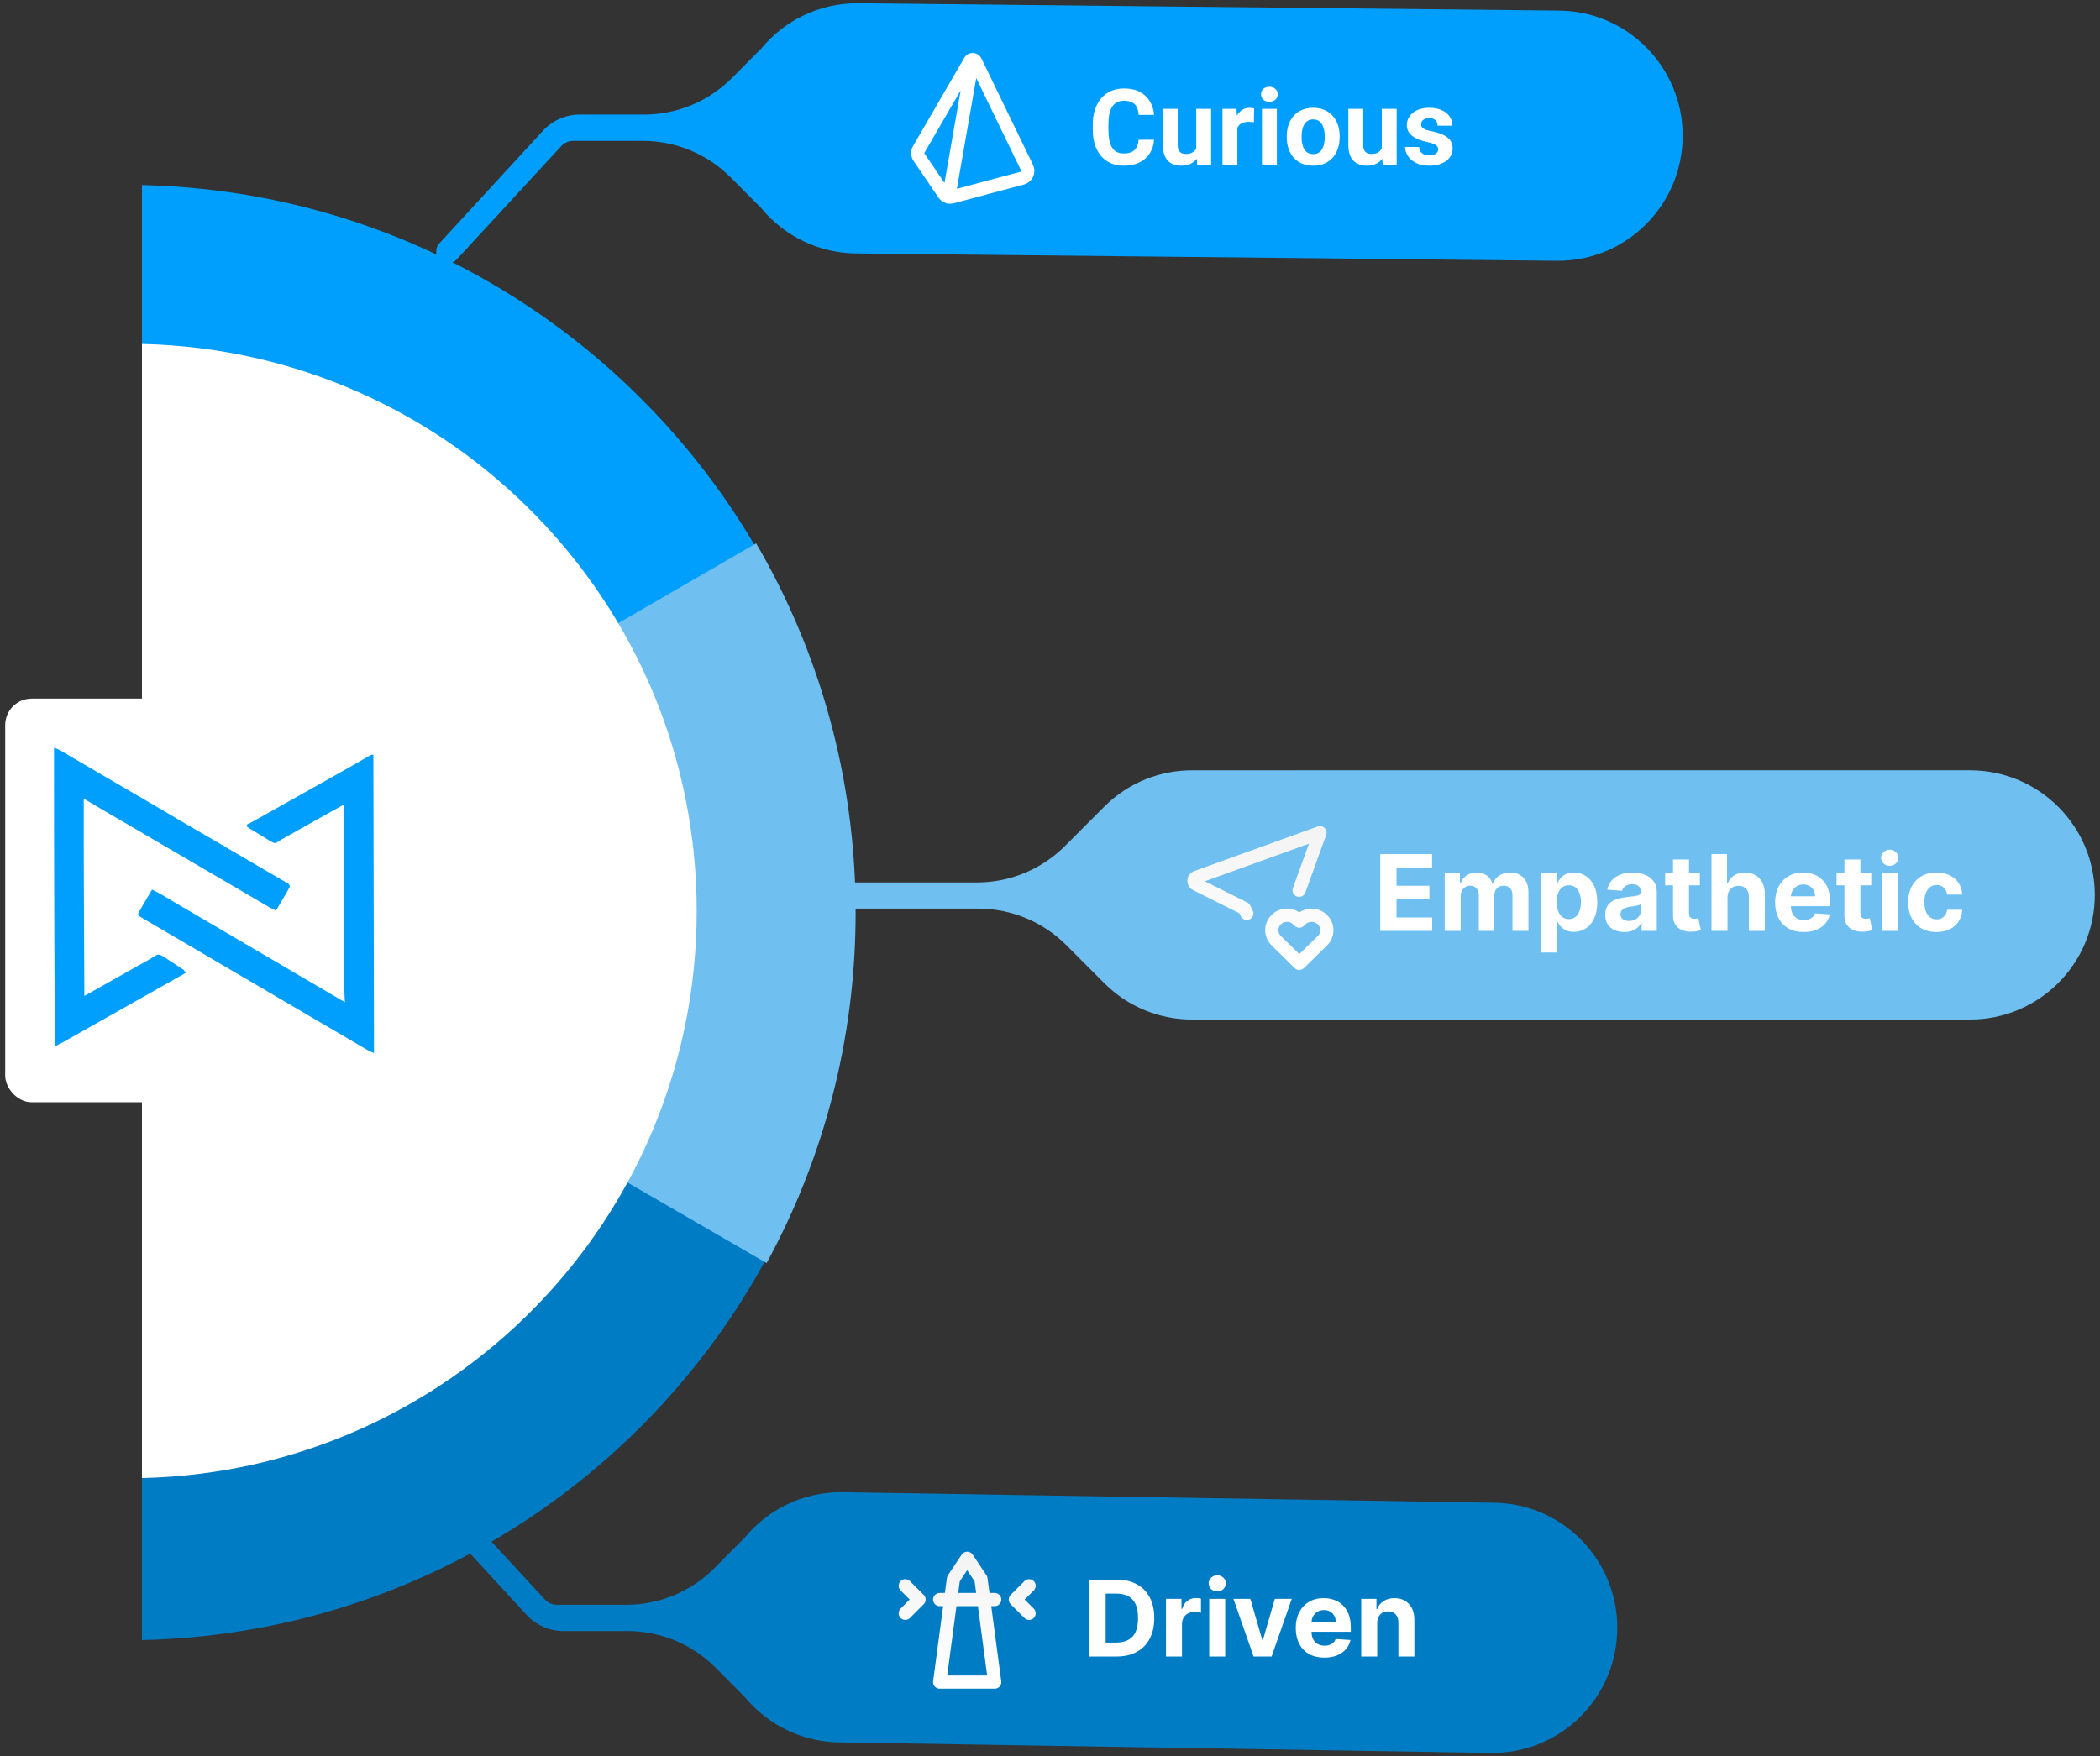 <svg xmlns="http://www.w3.org/2000/svg" width="318" height="266" viewBox="0 0 318 266" fill="none"><rect x="0" y="0" width="318" height="266" fill="#333333" stroke="none"/><path d="M21.495 136.569L21.495 248.416C62.236 247.487 97.527 224.505 115.881 190.949L87.631 136.569H21.495Z" fill="#007CC5"></path><path d="M21.495 136.569H76.551L114.465 82.902C95.678 50.751 61.166 28.933 21.495 28.026L21.495 136.569Z" fill="#009FFD"></path><path d="M116.084 191.313C124.681 175.542 129.567 157.448 129.567 138.209C129.567 117.819 124.078 98.714 114.501 82.298L21.495 136.173V136.521L116.084 191.313Z" fill="#6FC0F0"></path><path d="M21.495 223.876C68.07 222.814 105.498 184.766 105.498 137.985C105.498 91.204 68.07 53.156 21.495 52.094L21.495 223.876Z" fill="white"></path><rect x="0.788" y="105.817" width="63.238" height="61.136" rx="4" fill="white"></rect><path d="M8.18 113.252C8.556 113.374 8.885 113.504 9.226 113.708C9.315 113.76 9.404 113.813 9.496 113.868C9.591 113.925 9.686 113.982 9.784 114.041C9.991 114.164 10.198 114.287 10.405 114.409C10.512 114.473 10.619 114.537 10.729 114.602C11.25 114.91 11.774 115.214 12.298 115.517C13.576 116.258 14.851 117.006 16.124 117.756C17.314 118.455 18.505 119.152 19.699 119.844C20.489 120.302 21.276 120.763 22.063 121.226C22.758 121.635 23.456 122.04 24.155 122.444C25.007 122.938 25.854 123.438 26.698 123.944C27.693 124.54 28.695 125.123 29.701 125.699C30.513 126.164 31.321 126.635 32.127 127.11C32.826 127.522 33.526 127.929 34.228 128.336C35.506 129.077 36.781 129.826 38.054 130.575C38.339 130.742 38.624 130.91 38.908 131.077C39.002 131.132 39.096 131.187 39.192 131.244C39.811 131.607 40.432 131.968 41.054 132.328C42.72 133.292 42.72 133.292 43.331 133.661C43.423 133.717 43.515 133.772 43.61 133.829C43.804 133.975 43.804 133.975 43.9 134.264C43.81 134.477 43.81 134.477 43.667 134.726C43.615 134.818 43.563 134.91 43.509 135.004C43.453 135.102 43.396 135.199 43.337 135.3C43.252 135.449 43.252 135.449 43.166 135.6C42.717 136.381 42.261 137.157 41.793 137.926C40.965 137.541 40.186 137.083 39.403 136.613C38.707 136.195 38.007 135.785 37.304 135.378C36.022 134.635 34.743 133.885 33.466 133.133C32.276 132.434 31.085 131.737 29.891 131.045C29.102 130.587 28.314 130.126 27.528 129.663C26.826 129.251 26.122 128.841 25.418 128.432C24.139 127.691 22.865 126.943 21.591 126.193C20.506 125.555 19.42 124.919 18.331 124.288C17.524 123.82 16.718 123.35 15.913 122.878C15.831 122.83 15.748 122.782 15.663 122.732C15.006 122.346 14.351 121.956 13.695 121.566C13.549 121.479 13.549 121.479 13.399 121.39C13.16 121.248 12.92 121.105 12.681 120.963C12.674 125.485 12.682 130.007 12.702 134.53C12.702 134.649 12.703 134.769 12.703 134.892C12.71 136.356 12.717 137.82 12.723 139.284C12.729 140.548 12.735 141.813 12.741 143.078C12.752 145.666 12.764 148.254 12.777 150.842C13.15 150.635 13.523 150.428 13.895 150.221C14.022 150.151 14.148 150.081 14.274 150.011C15.957 149.077 17.633 148.131 19.305 147.177C19.81 146.89 20.316 146.605 20.823 146.321C20.88 146.289 20.937 146.258 20.996 146.225C21.273 146.07 21.55 145.916 21.828 145.761C21.929 145.705 22.031 145.648 22.136 145.59C22.235 145.535 22.334 145.48 22.436 145.423C22.644 145.305 22.849 145.182 23.051 145.056C23.152 144.993 23.253 144.93 23.358 144.865C23.448 144.808 23.538 144.75 23.63 144.691C23.934 144.555 24.054 144.566 24.364 144.673C24.558 144.772 24.558 144.772 24.748 144.895C24.82 144.941 24.892 144.987 24.966 145.035C25.08 145.109 25.08 145.109 25.196 145.185C25.275 145.237 25.354 145.288 25.435 145.341C25.601 145.448 25.767 145.556 25.932 145.665C26.18 145.828 26.43 145.989 26.68 146.15C26.836 146.252 26.991 146.354 27.147 146.457C27.221 146.504 27.294 146.551 27.37 146.6C27.438 146.645 27.506 146.69 27.576 146.737C27.635 146.776 27.695 146.815 27.756 146.855C27.933 147.009 28.008 147.158 28.099 147.372C26.67 148.187 25.238 148.997 23.805 149.804C23.305 150.086 22.805 150.368 22.305 150.649C21.704 150.988 21.104 151.327 20.503 151.665C19.542 152.206 18.582 152.748 17.625 153.294C16.715 153.812 15.802 154.324 14.888 154.834C14.195 155.221 13.503 155.611 12.812 156.005C12.025 156.454 11.237 156.902 10.448 157.348C10.351 157.404 10.253 157.459 10.152 157.516C10.059 157.569 9.965 157.622 9.869 157.676C9.747 157.746 9.747 157.746 9.623 157.816C9.361 157.957 9.098 158.092 8.832 158.226C8.746 158.269 8.659 158.312 8.571 158.357C8.505 158.39 8.439 158.423 8.371 158.457C8.302 154.632 8.259 150.808 8.247 146.983C8.245 146.296 8.243 145.609 8.24 144.922C8.236 143.682 8.231 142.442 8.228 141.202C8.224 140.034 8.22 138.865 8.216 137.697C8.189 130.535 8.175 123.373 8.18 113.252Z" fill="#009FFD"></path><path d="M56.54 114.312C56.572 129.23 56.603 144.148 56.636 159.517C56.305 159.384 56.025 159.259 55.719 159.086C55.635 159.038 55.551 158.99 55.464 158.941C55.327 158.862 55.327 158.862 55.188 158.782C55.043 158.7 55.043 158.7 54.895 158.616C54.042 158.126 53.197 157.622 52.352 157.116C51.504 156.608 50.651 156.11 49.795 155.614C48.816 155.048 47.84 154.475 46.865 153.901C46.387 153.62 45.91 153.34 45.432 153.06C45.24 152.947 45.048 152.835 44.857 152.722C44.762 152.667 44.667 152.611 44.57 152.554C39.111 149.349 39.111 149.349 38.824 149.18C38.632 149.068 38.441 148.955 38.249 148.842C37.772 148.563 37.296 148.283 36.819 148.003C35.836 147.424 34.85 146.848 33.862 146.276C32.897 145.718 31.939 145.149 30.982 144.576C30.138 144.072 29.29 143.577 28.439 143.084C27.461 142.518 26.486 141.945 25.511 141.372C25.22 141.201 24.929 141.031 24.638 140.86C24.16 140.581 23.683 140.3 23.206 140.019C23.018 139.908 22.83 139.798 22.642 139.688C22.371 139.529 22.101 139.37 21.832 139.21C21.709 139.139 21.709 139.139 21.584 139.066C21.51 139.022 21.436 138.978 21.359 138.932C21.294 138.894 21.229 138.855 21.162 138.816C21.012 138.698 21.012 138.698 20.916 138.409C21.006 138.196 21.006 138.196 21.149 137.947C21.201 137.855 21.253 137.763 21.306 137.668C21.392 137.522 21.392 137.522 21.479 137.373C21.564 137.224 21.564 137.224 21.65 137.072C22.099 136.292 22.555 135.516 23.023 134.746C24.054 135.226 25.017 135.821 25.992 136.406C26.465 136.689 26.94 136.968 27.416 137.246C27.559 137.33 27.559 137.33 27.705 137.416C27.899 137.53 28.093 137.643 28.287 137.757C28.767 138.038 29.246 138.32 29.726 138.602C29.918 138.714 30.109 138.827 30.301 138.939C36.047 142.313 36.047 142.313 36.334 142.481C36.526 142.594 36.717 142.706 36.909 142.819C37.386 143.099 37.862 143.378 38.338 143.659C39.322 144.237 40.308 144.813 41.296 145.385C42.261 145.944 43.219 146.512 44.176 147.085C45.02 147.589 45.868 148.085 46.718 148.577C47.694 149.142 48.666 149.712 49.638 150.284C50.167 150.595 50.696 150.906 51.225 151.216C51.42 151.33 51.614 151.445 51.809 151.559C51.95 151.641 52.09 151.724 52.231 151.807C52.224 151.7 52.217 151.593 52.21 151.483C52.128 150.083 52.122 148.686 52.124 147.284C52.124 146.941 52.124 146.598 52.124 146.255C52.124 145.664 52.124 145.072 52.125 144.481C52.126 143.625 52.126 142.77 52.126 141.915C52.126 140.526 52.127 139.138 52.128 137.75C52.129 136.403 52.129 135.055 52.13 133.708C52.13 133.583 52.13 133.583 52.13 133.456C52.13 133.038 52.13 132.62 52.13 132.202C52.131 128.745 52.133 125.288 52.135 121.831C51.762 122.038 51.388 122.245 51.015 122.452C50.889 122.522 50.762 122.592 50.636 122.663C49.609 123.232 48.585 123.807 47.562 124.385C46.929 124.742 46.294 125.097 45.659 125.451C44.819 125.92 43.981 126.391 43.145 126.867C43.054 126.918 42.963 126.97 42.869 127.024C42.785 127.072 42.7 127.12 42.613 127.169C42.497 127.235 42.497 127.235 42.378 127.303C42.215 127.398 42.056 127.501 41.9 127.606C41.697 127.71 41.697 127.71 41.524 127.687C41.261 127.596 41.044 127.467 40.806 127.322C40.707 127.262 40.608 127.202 40.506 127.14C40.401 127.076 40.297 127.011 40.188 126.945C40.082 126.88 39.975 126.815 39.865 126.747C39.65 126.616 39.435 126.485 39.221 126.353C38.955 126.19 38.688 126.028 38.421 125.868C38.282 125.783 38.143 125.699 38.004 125.614C37.94 125.576 37.876 125.538 37.811 125.499C37.638 125.392 37.638 125.392 37.387 125.204C37.387 125.109 37.387 125.013 37.387 124.915C37.446 124.884 37.504 124.852 37.563 124.82C38.729 124.189 39.889 123.55 41.04 122.892C41.748 122.488 42.458 122.089 43.169 121.692C44.008 121.224 44.846 120.754 45.683 120.282C45.781 120.227 45.879 120.172 45.98 120.115C46.276 119.948 46.572 119.781 46.868 119.614C48.1 118.919 49.332 118.225 50.567 117.535C51.371 117.087 52.173 116.635 52.973 116.18C53.061 116.13 53.149 116.08 53.24 116.028C53.716 115.757 54.192 115.484 54.667 115.209C54.768 115.151 54.869 115.092 54.973 115.032C55.168 114.92 55.363 114.807 55.557 114.694C55.644 114.644 55.731 114.594 55.821 114.543C55.897 114.498 55.974 114.454 56.053 114.408C56.253 114.312 56.253 114.312 56.54 114.312Z" fill="#009FFD"></path><path d="M235.907 1.603L129.826 0.489C123.966 0.489 118.728 3.163 115.262 7.362L110.859 11.792C107.32 15.353 102.517 17.354 97.507 17.354H87.781C85.67 17.354 83.655 18.239 82.223 19.795L66.528 36.862C66.092 37.337 65.944 38.009 66.141 38.623C66.561 39.929 68.234 40.298 69.164 39.289L84.981 22.144C85.457 21.627 86.128 21.333 86.83 21.333H97.319C102.328 21.333 107.132 23.334 110.671 26.895L115.262 31.515C118.728 35.713 123.966 38.388 129.826 38.388L235.907 39.502C246.345 39.502 254.806 31.018 254.806 20.553C254.806 10.087 246.345 1.603 235.907 1.603Z" fill="#009FFD"></path><path d="M143.66 29.854L147.306 9.021M139.166 23.815L142.932 29.349C143.208 29.755 143.717 29.943 144.198 29.815L154.787 26.983C154.948 26.942 155.098 26.866 155.226 26.76C155.354 26.654 155.457 26.521 155.528 26.371C155.599 26.221 155.636 26.056 155.636 25.89C155.636 25.724 155.6 25.56 155.53 25.41L147.712 9.281C147.675 9.206 147.619 9.142 147.548 9.096C147.478 9.05 147.396 9.024 147.312 9.02C147.228 9.017 147.145 9.036 147.071 9.076C146.997 9.116 146.935 9.175 146.892 9.247L139.129 22.62C139.021 22.802 138.968 23.011 138.974 23.223C138.981 23.434 139.047 23.64 139.166 23.815Z" stroke="white" stroke-width="2" stroke-linecap="round" stroke-linejoin="round"></path><path d="M172.416 21.164H174.751C174.705 21.93 174.494 22.61 174.119 23.203C173.749 23.797 173.231 24.261 172.564 24.594C171.903 24.927 171.106 25.094 170.173 25.094C169.444 25.094 168.791 24.969 168.212 24.719C167.634 24.464 167.139 24.099 166.728 23.625C166.322 23.151 166.012 22.578 165.798 21.907C165.585 21.235 165.478 20.482 165.478 19.649V18.86C165.478 18.026 165.587 17.274 165.806 16.602C166.03 15.925 166.348 15.349 166.759 14.875C167.176 14.401 167.673 14.037 168.251 13.781C168.83 13.526 169.475 13.399 170.189 13.399C171.137 13.399 171.936 13.571 172.587 13.914C173.244 14.258 173.751 14.732 174.111 15.336C174.475 15.94 174.694 16.628 174.767 17.399H172.423C172.397 16.94 172.306 16.552 172.15 16.235C171.994 15.912 171.757 15.669 171.439 15.508C171.126 15.341 170.71 15.258 170.189 15.258C169.798 15.258 169.457 15.331 169.166 15.477C168.874 15.623 168.629 15.844 168.431 16.141C168.233 16.438 168.085 16.813 167.986 17.266C167.892 17.714 167.845 18.24 167.845 18.844V19.649C167.845 20.237 167.889 20.756 167.978 21.203C168.067 21.646 168.202 22.021 168.384 22.328C168.572 22.631 168.811 22.86 169.103 23.016C169.4 23.167 169.757 23.242 170.173 23.242C170.663 23.242 171.067 23.164 171.384 23.008C171.702 22.852 171.944 22.62 172.111 22.313C172.283 22.006 172.384 21.623 172.416 21.164ZM181.15 22.914V16.485H183.4V24.938H181.283L181.15 22.914ZM181.4 21.18L182.064 21.164C182.064 21.727 181.999 22.25 181.869 22.735C181.738 23.214 181.543 23.631 181.283 23.985C181.022 24.334 180.694 24.607 180.298 24.805C179.903 24.998 179.436 25.094 178.9 25.094C178.488 25.094 178.108 25.037 177.759 24.922C177.416 24.802 177.119 24.617 176.869 24.367C176.624 24.112 176.431 23.787 176.291 23.391C176.155 22.99 176.087 22.508 176.087 21.946V16.485H178.337V21.961C178.337 22.211 178.366 22.422 178.423 22.594C178.486 22.766 178.572 22.907 178.681 23.016C178.791 23.125 178.918 23.203 179.064 23.25C179.215 23.297 179.382 23.321 179.564 23.321C180.028 23.321 180.392 23.227 180.658 23.039C180.929 22.852 181.119 22.597 181.228 22.274C181.343 21.946 181.4 21.581 181.4 21.18ZM187.369 18.328V24.938H185.119V16.485H187.236L187.369 18.328ZM189.916 16.43L189.876 18.516C189.767 18.5 189.634 18.487 189.478 18.477C189.327 18.461 189.189 18.453 189.064 18.453C188.746 18.453 188.47 18.495 188.236 18.578C188.007 18.657 187.814 18.774 187.658 18.93C187.507 19.086 187.392 19.276 187.314 19.5C187.241 19.724 187.199 19.979 187.189 20.266L186.736 20.125C186.736 19.578 186.791 19.076 186.9 18.617C187.009 18.154 187.168 17.75 187.376 17.407C187.59 17.063 187.85 16.797 188.158 16.61C188.465 16.422 188.817 16.328 189.212 16.328C189.337 16.328 189.465 16.339 189.595 16.36C189.725 16.375 189.832 16.399 189.916 16.43ZM193.353 16.485V24.938H191.095V16.485H193.353ZM190.955 14.281C190.955 13.953 191.069 13.682 191.298 13.469C191.528 13.255 191.835 13.149 192.22 13.149C192.6 13.149 192.905 13.255 193.134 13.469C193.369 13.682 193.486 13.953 193.486 14.281C193.486 14.61 193.369 14.88 193.134 15.094C192.905 15.307 192.6 15.414 192.22 15.414C191.835 15.414 191.528 15.307 191.298 15.094C191.069 14.88 190.955 14.61 190.955 14.281ZM194.853 20.797V20.633C194.853 20.013 194.942 19.443 195.119 18.922C195.296 18.396 195.554 17.94 195.892 17.555C196.231 17.169 196.647 16.87 197.142 16.657C197.637 16.438 198.205 16.328 198.845 16.328C199.486 16.328 200.056 16.438 200.556 16.657C201.056 16.87 201.475 17.169 201.814 17.555C202.158 17.94 202.418 18.396 202.595 18.922C202.772 19.443 202.861 20.013 202.861 20.633V20.797C202.861 21.412 202.772 21.982 202.595 22.508C202.418 23.029 202.158 23.485 201.814 23.875C201.475 24.261 201.059 24.56 200.564 24.774C200.069 24.987 199.501 25.094 198.861 25.094C198.22 25.094 197.65 24.987 197.15 24.774C196.655 24.56 196.236 24.261 195.892 23.875C195.554 23.485 195.296 23.029 195.119 22.508C194.942 21.982 194.853 21.412 194.853 20.797ZM197.103 20.633V20.797C197.103 21.151 197.134 21.482 197.197 21.789C197.259 22.097 197.358 22.367 197.494 22.602C197.634 22.831 197.817 23.011 198.041 23.141C198.264 23.271 198.538 23.336 198.861 23.336C199.173 23.336 199.442 23.271 199.666 23.141C199.889 23.011 200.069 22.831 200.205 22.602C200.34 22.367 200.439 22.097 200.501 21.789C200.569 21.482 200.603 21.151 200.603 20.797V20.633C200.603 20.289 200.569 19.966 200.501 19.664C200.439 19.357 200.337 19.086 200.197 18.852C200.061 18.612 199.882 18.425 199.658 18.289C199.434 18.154 199.163 18.086 198.845 18.086C198.528 18.086 198.257 18.154 198.033 18.289C197.814 18.425 197.634 18.612 197.494 18.852C197.358 19.086 197.259 19.357 197.197 19.664C197.134 19.966 197.103 20.289 197.103 20.633ZM209.244 22.914V16.485H211.494V24.938H209.376L209.244 22.914ZM209.494 21.18L210.158 21.164C210.158 21.727 210.093 22.25 209.962 22.735C209.832 23.214 209.637 23.631 209.376 23.985C209.116 24.334 208.788 24.607 208.392 24.805C207.996 24.998 207.53 25.094 206.994 25.094C206.582 25.094 206.202 25.037 205.853 24.922C205.509 24.802 205.212 24.617 204.962 24.367C204.718 24.112 204.525 23.787 204.384 23.391C204.249 22.99 204.181 22.508 204.181 21.946V16.485L206.431 16.485V21.961C206.431 22.211 206.46 22.422 206.517 22.594C206.58 22.766 206.666 22.907 206.775 23.016C206.884 23.125 207.012 23.203 207.158 23.25C207.309 23.297 207.475 23.321 207.658 23.321C208.121 23.321 208.486 23.227 208.751 23.039C209.022 22.852 209.212 22.597 209.322 22.274C209.436 21.946 209.494 21.581 209.494 21.18ZM217.783 22.602C217.783 22.44 217.736 22.294 217.642 22.164C217.548 22.034 217.374 21.914 217.119 21.805C216.869 21.69 216.507 21.586 216.033 21.492C215.606 21.399 215.207 21.282 214.837 21.141C214.473 20.995 214.155 20.821 213.884 20.617C213.619 20.414 213.41 20.175 213.259 19.899C213.108 19.617 213.033 19.297 213.033 18.938C213.033 18.584 213.108 18.25 213.259 17.938C213.416 17.625 213.637 17.349 213.923 17.11C214.215 16.865 214.569 16.675 214.986 16.539C215.408 16.399 215.882 16.328 216.408 16.328C217.142 16.328 217.772 16.446 218.298 16.68C218.83 16.914 219.236 17.237 219.517 17.649C219.804 18.055 219.947 18.518 219.947 19.039H217.697C217.697 18.821 217.65 18.625 217.556 18.453C217.468 18.276 217.327 18.138 217.134 18.039C216.947 17.935 216.702 17.883 216.4 17.883C216.15 17.883 215.934 17.927 215.751 18.016C215.569 18.099 215.429 18.214 215.33 18.36C215.236 18.5 215.189 18.657 215.189 18.828C215.189 18.959 215.215 19.076 215.267 19.18C215.324 19.279 215.416 19.37 215.541 19.453C215.666 19.537 215.827 19.615 216.025 19.688C216.228 19.756 216.478 19.818 216.775 19.875C217.384 20 217.929 20.164 218.408 20.367C218.887 20.565 219.267 20.836 219.548 21.18C219.83 21.518 219.97 21.964 219.97 22.516C219.97 22.891 219.887 23.235 219.72 23.547C219.554 23.86 219.314 24.133 219.001 24.367C218.689 24.597 218.314 24.776 217.876 24.907C217.444 25.032 216.957 25.094 216.416 25.094C215.629 25.094 214.962 24.953 214.416 24.672C213.874 24.391 213.462 24.034 213.181 23.602C212.905 23.164 212.767 22.716 212.767 22.258L214.9 22.258C214.91 22.565 214.988 22.813 215.134 23C215.285 23.188 215.475 23.323 215.705 23.407C215.939 23.49 216.192 23.532 216.462 23.532C216.754 23.532 216.996 23.492 217.189 23.414C217.382 23.331 217.528 23.222 217.626 23.086C217.731 22.946 217.783 22.784 217.783 22.602Z" fill="white"></path><path d="M180.61 154.426C180.641 154.426 180.672 154.426 180.702 154.426L298.308 154.425C308.748 154.425 317.212 145.973 317.212 135.548C317.212 125.122 308.748 116.671 298.308 116.671L180.702 116.672C180.671 116.672 180.64 116.672 180.609 116.672C175.758 116.648 170.899 118.491 167.197 122.201L161.29 128.12C157.75 131.668 152.945 133.661 147.935 133.661H111.769V137.625H148.123C153.134 137.625 157.938 139.619 161.478 143.166L167.197 148.897C170.899 152.607 175.758 154.449 180.61 154.426Z" fill="#6FC0F0"></path><path d="M188.799 138.344L188.419 137.584L181.127 133.938C181.028 133.892 180.943 133.819 180.884 133.726C180.825 133.634 180.793 133.527 180.793 133.417C180.793 133.307 180.825 133.2 180.884 133.107C180.943 133.015 181.028 132.942 181.127 132.896L199.877 126.125L196.727 134.847M196.752 145.917L200.242 142.496C200.456 142.288 200.626 142.04 200.743 141.765C200.859 141.491 200.919 141.196 200.92 140.898C200.92 140.6 200.861 140.304 200.745 140.029C200.63 139.754 200.46 139.505 200.247 139.297C199.812 138.871 199.228 138.632 198.619 138.631C198.01 138.629 197.424 138.866 196.988 139.291L196.754 139.52L196.522 139.291C196.087 138.865 195.503 138.626 194.894 138.625C194.285 138.624 193.7 138.86 193.264 139.285C193.05 139.492 192.879 139.741 192.763 140.015C192.646 140.29 192.586 140.585 192.586 140.883C192.585 141.181 192.644 141.476 192.76 141.751C192.875 142.026 193.044 142.275 193.258 142.484L196.752 145.917Z" stroke="url(#paint0_linear_721_1593)" stroke-width="2" stroke-linecap="round" stroke-linejoin="round"></path><path d="M209.014 141V129.364H216.855V131.392H211.474V134.165H216.451V136.193H211.474V138.972H216.877V141H209.014ZM218.765 141V132.273H221.072V133.813H221.174C221.356 133.301 221.659 132.898 222.083 132.603C222.508 132.307 223.015 132.159 223.606 132.159C224.205 132.159 224.714 132.309 225.135 132.608C225.555 132.904 225.835 133.305 225.975 133.813H226.066C226.244 133.313 226.566 132.913 227.032 132.614C227.502 132.311 228.057 132.159 228.697 132.159C229.511 132.159 230.172 132.419 230.68 132.938C231.191 133.453 231.447 134.184 231.447 135.131V141H229.032V135.608C229.032 135.123 228.903 134.76 228.646 134.517C228.388 134.275 228.066 134.154 227.68 134.154C227.241 134.154 226.898 134.294 226.652 134.574C226.405 134.851 226.282 135.216 226.282 135.671V141H223.936V135.557C223.936 135.129 223.813 134.788 223.566 134.534C223.324 134.281 223.004 134.154 222.606 134.154C222.337 134.154 222.095 134.222 221.879 134.358C221.667 134.491 221.498 134.678 221.373 134.921C221.248 135.159 221.186 135.44 221.186 135.762V141H218.765ZM233.359 144.273V132.273H235.745V133.739H235.853C235.959 133.504 236.113 133.265 236.314 133.023C236.518 132.777 236.783 132.572 237.109 132.409C237.439 132.243 237.848 132.159 238.336 132.159C238.973 132.159 239.56 132.326 240.098 132.659C240.635 132.989 241.065 133.487 241.387 134.154C241.709 134.817 241.87 135.648 241.87 136.648C241.87 137.621 241.713 138.443 241.399 139.114C241.088 139.781 240.664 140.286 240.126 140.631C239.592 140.972 238.993 141.142 238.331 141.142C237.861 141.142 237.461 141.065 237.132 140.909C236.806 140.754 236.539 140.559 236.331 140.324C236.122 140.085 235.963 139.845 235.853 139.603H235.779V144.273H233.359ZM235.728 136.637C235.728 137.156 235.8 137.608 235.944 137.995C236.088 138.381 236.296 138.682 236.569 138.898C236.842 139.11 237.173 139.216 237.564 139.216C237.957 139.216 238.291 139.108 238.564 138.892C238.836 138.673 239.043 138.37 239.183 137.983C239.327 137.593 239.399 137.144 239.399 136.637C239.399 136.133 239.329 135.69 239.189 135.307C239.048 134.924 238.842 134.625 238.569 134.409C238.296 134.193 237.961 134.085 237.564 134.085C237.17 134.085 236.836 134.19 236.564 134.398C236.295 134.606 236.088 134.902 235.944 135.284C235.8 135.667 235.728 136.118 235.728 136.637ZM245.973 141.165C245.416 141.165 244.92 141.068 244.484 140.875C244.048 140.678 243.704 140.389 243.45 140.006C243.2 139.62 243.075 139.139 243.075 138.563C243.075 138.078 243.164 137.671 243.342 137.341C243.52 137.012 243.762 136.746 244.069 136.546C244.376 136.345 244.725 136.193 245.115 136.091C245.509 135.989 245.921 135.917 246.353 135.875C246.861 135.822 247.27 135.773 247.581 135.728C247.891 135.678 248.117 135.606 248.257 135.512C248.397 135.417 248.467 135.277 248.467 135.091V135.057C248.467 134.697 248.353 134.419 248.126 134.222C247.903 134.025 247.584 133.926 247.171 133.926C246.736 133.926 246.389 134.023 246.132 134.216C245.874 134.406 245.704 134.644 245.62 134.932L243.382 134.75C243.495 134.22 243.719 133.762 244.052 133.375C244.385 132.985 244.815 132.686 245.342 132.478C245.872 132.265 246.486 132.159 247.183 132.159C247.668 132.159 248.132 132.216 248.575 132.33C249.022 132.443 249.418 132.62 249.762 132.858C250.111 133.097 250.385 133.404 250.586 133.779C250.787 134.15 250.887 134.595 250.887 135.114V141H248.592V139.79H248.524C248.384 140.063 248.196 140.303 247.961 140.512C247.726 140.716 247.444 140.877 247.115 140.995C246.785 141.108 246.404 141.165 245.973 141.165ZM246.666 139.495C247.022 139.495 247.336 139.424 247.609 139.284C247.882 139.14 248.096 138.947 248.251 138.705C248.406 138.462 248.484 138.188 248.484 137.881V136.955C248.408 137.004 248.304 137.049 248.171 137.091C248.043 137.129 247.897 137.165 247.734 137.199C247.571 137.229 247.408 137.258 247.245 137.284C247.082 137.307 246.935 137.328 246.802 137.347C246.518 137.389 246.27 137.455 246.058 137.546C245.846 137.637 245.681 137.76 245.564 137.915C245.446 138.067 245.387 138.256 245.387 138.483C245.387 138.813 245.507 139.065 245.745 139.239C245.988 139.409 246.295 139.495 246.666 139.495ZM257.407 132.273V134.091H252.152V132.273H257.407ZM253.345 130.182H255.765V138.318C255.765 138.542 255.799 138.716 255.867 138.841C255.936 138.962 256.03 139.048 256.152 139.097C256.277 139.146 256.421 139.171 256.583 139.171C256.697 139.171 256.811 139.161 256.924 139.142C257.038 139.12 257.125 139.103 257.186 139.091L257.566 140.892C257.445 140.93 257.275 140.974 257.055 141.023C256.835 141.076 256.568 141.108 256.254 141.12C255.671 141.142 255.159 141.065 254.72 140.887C254.284 140.709 253.945 140.432 253.703 140.057C253.46 139.682 253.341 139.209 253.345 138.637V130.182ZM261.592 135.955V141H259.171V129.364H261.524V133.813H261.626C261.823 133.298 262.141 132.894 262.581 132.603C263.02 132.307 263.571 132.159 264.234 132.159C264.84 132.159 265.368 132.292 265.819 132.557C266.274 132.818 266.626 133.195 266.876 133.688C267.13 134.176 267.255 134.762 267.251 135.443V141H264.831V135.875C264.834 135.337 264.698 134.919 264.421 134.62C264.149 134.32 263.766 134.171 263.274 134.171C262.944 134.171 262.653 134.241 262.399 134.381C262.149 134.521 261.952 134.726 261.808 134.995C261.668 135.26 261.596 135.58 261.592 135.955ZM273.133 141.171C272.235 141.171 271.463 140.989 270.815 140.625C270.171 140.258 269.675 139.739 269.326 139.068C268.978 138.394 268.804 137.597 268.804 136.676C268.804 135.779 268.978 134.991 269.326 134.313C269.675 133.635 270.165 133.106 270.798 132.728C271.434 132.349 272.18 132.159 273.037 132.159C273.612 132.159 274.148 132.252 274.644 132.438C275.144 132.62 275.58 132.894 275.951 133.262C276.326 133.629 276.618 134.091 276.826 134.648C277.035 135.201 277.139 135.849 277.139 136.591V137.256H269.769V135.756H274.86C274.86 135.407 274.785 135.099 274.633 134.83C274.482 134.561 274.271 134.351 274.002 134.199C273.737 134.044 273.429 133.966 273.076 133.966C272.709 133.966 272.383 134.051 272.099 134.222C271.819 134.389 271.599 134.614 271.44 134.898C271.281 135.178 271.199 135.491 271.196 135.835V137.262C271.196 137.693 271.275 138.067 271.434 138.381C271.597 138.695 271.826 138.938 272.122 139.108C272.417 139.279 272.768 139.364 273.173 139.364C273.442 139.364 273.688 139.326 273.912 139.25C274.135 139.174 274.326 139.061 274.485 138.909C274.644 138.758 274.766 138.572 274.849 138.353L277.088 138.5C276.974 139.038 276.741 139.508 276.389 139.909C276.04 140.307 275.59 140.618 275.037 140.841C274.487 141.061 273.853 141.171 273.133 141.171ZM283.36 132.273V134.091H278.105V132.273H283.36ZM279.298 130.182H281.718V138.318C281.718 138.542 281.752 138.716 281.821 138.841C281.889 138.962 281.984 139.048 282.105 139.097C282.23 139.146 282.374 139.171 282.537 139.171C282.65 139.171 282.764 139.161 282.877 139.142C282.991 139.12 283.078 139.103 283.139 139.091L283.519 140.892C283.398 140.93 283.228 140.974 283.008 141.023C282.788 141.076 282.521 141.108 282.207 141.12C281.624 141.142 281.112 141.065 280.673 140.887C280.237 140.709 279.898 140.432 279.656 140.057C279.413 139.682 279.294 139.209 279.298 138.637V130.182ZM284.937 141V132.273H287.358V141H284.937ZM286.153 131.148C285.793 131.148 285.484 131.029 285.227 130.79C284.973 130.548 284.846 130.258 284.846 129.921C284.846 129.587 284.973 129.301 285.227 129.063C285.484 128.82 285.793 128.699 286.153 128.699C286.513 128.699 286.82 128.82 287.073 129.063C287.331 129.301 287.46 129.587 287.46 129.921C287.46 130.258 287.331 130.548 287.073 130.79C286.82 131.029 286.513 131.148 286.153 131.148ZM293.24 141.171C292.346 141.171 291.577 140.981 290.933 140.603C290.293 140.22 289.8 139.69 289.456 139.012C289.115 138.334 288.944 137.553 288.944 136.671C288.944 135.777 289.117 134.993 289.461 134.318C289.81 133.64 290.304 133.112 290.944 132.733C291.584 132.351 292.346 132.159 293.228 132.159C293.99 132.159 294.656 132.298 295.228 132.574C295.8 132.851 296.253 133.239 296.586 133.739C296.92 134.239 297.103 134.826 297.137 135.5H294.853C294.789 135.065 294.618 134.714 294.342 134.449C294.069 134.18 293.711 134.046 293.268 134.046C292.893 134.046 292.565 134.148 292.285 134.353C292.009 134.553 291.793 134.847 291.637 135.233C291.482 135.62 291.404 136.087 291.404 136.637C291.404 137.193 291.48 137.667 291.632 138.057C291.787 138.447 292.005 138.745 292.285 138.949C292.565 139.154 292.893 139.256 293.268 139.256C293.545 139.256 293.793 139.199 294.012 139.085C294.236 138.972 294.42 138.807 294.564 138.591C294.711 138.371 294.808 138.108 294.853 137.801H297.137C297.1 138.468 296.918 139.055 296.592 139.563C296.27 140.067 295.825 140.46 295.257 140.745C294.689 141.029 294.016 141.171 293.24 141.171Z" fill="white"></path><path d="M226.003 265.511L127.343 263.914C121.483 263.914 116.245 261.239 112.779 257.041L108.376 252.61C104.837 249.049 100.034 247.048 95.025 247.048H85.298C83.187 247.048 81.172 246.163 79.74 244.607L63.339 226.772L64.599 222.856L82.498 242.258C82.975 242.775 83.645 243.069 84.347 243.069H94.836C99.845 243.069 104.649 241.068 108.188 237.507L112.779 232.887C116.245 228.689 121.483 226.014 127.343 226.014L226.003 227.612C236.441 227.612 244.902 236.096 244.902 246.562C244.902 257.027 236.441 265.511 226.003 265.511Z" fill="#007CC5"></path><path d="M142.293 242.277H150.626M137.084 244.36L139.168 242.277L137.084 240.194M155.834 244.36L153.751 242.277L155.834 240.194M146.459 236.027L148.543 239.152L150.626 254.777H142.293L144.376 239.152L146.459 236.027Z" stroke="url(#paint1_linear_721_1593)" stroke-width="2" stroke-linecap="round" stroke-linejoin="round"></path><path d="M169.096 250.902H164.971V239.265H169.13C170.3 239.265 171.308 239.498 172.152 239.964C172.997 240.426 173.647 241.091 174.101 241.959C174.56 242.826 174.789 243.864 174.789 245.072C174.789 246.284 174.56 247.326 174.101 248.197C173.647 249.069 172.993 249.737 172.141 250.203C171.293 250.669 170.277 250.902 169.096 250.902ZM167.431 248.794H168.993C169.721 248.794 170.332 248.665 170.829 248.408C171.329 248.146 171.704 247.743 171.954 247.197C172.207 246.648 172.334 245.94 172.334 245.072C172.334 244.212 172.207 243.51 171.954 242.964C171.704 242.419 171.33 242.017 170.834 241.76C170.338 241.502 169.726 241.373 168.999 241.373H167.431V248.794ZM176.566 250.902V242.175H178.912V243.697H179.003C179.162 243.156 179.429 242.747 179.804 242.47C180.179 242.19 180.611 242.05 181.1 242.05C181.221 242.05 181.352 242.057 181.492 242.072C181.632 242.087 181.755 242.108 181.861 242.135V244.283C181.748 244.248 181.59 244.218 181.39 244.192C181.189 244.165 181.005 244.152 180.838 244.152C180.482 244.152 180.164 244.23 179.884 244.385C179.607 244.536 179.388 244.748 179.225 245.021C179.066 245.294 178.986 245.608 178.986 245.964V250.902H176.566ZM183.113 250.902V242.175H185.533V250.902H183.113ZM184.329 241.05C183.969 241.05 183.66 240.93 183.402 240.692C183.149 240.449 183.022 240.159 183.022 239.822C183.022 239.489 183.149 239.203 183.402 238.964C183.66 238.722 183.969 238.601 184.329 238.601C184.688 238.601 184.995 238.722 185.249 238.964C185.507 239.203 185.635 239.489 185.635 239.822C185.635 240.159 185.507 240.449 185.249 240.692C184.995 240.93 184.688 241.05 184.329 241.05ZM195.608 242.175L192.557 250.902H189.83L186.779 242.175H189.336L191.148 248.419H191.239L193.046 242.175H195.608ZM200.543 251.072C199.645 251.072 198.873 250.89 198.225 250.527C197.581 250.159 197.085 249.64 196.736 248.97C196.388 248.296 196.213 247.498 196.213 246.578C196.213 245.68 196.388 244.892 196.736 244.214C197.085 243.536 197.575 243.008 198.208 242.629C198.844 242.25 199.59 242.061 200.446 242.061C201.022 242.061 201.558 242.154 202.054 242.339C202.554 242.521 202.99 242.796 203.361 243.163C203.736 243.531 204.028 243.993 204.236 244.55C204.445 245.103 204.549 245.75 204.549 246.493V247.158H197.179V245.658H202.27C202.27 245.309 202.195 245 202.043 244.731C201.892 244.462 201.681 244.252 201.412 244.101C201.147 243.945 200.838 243.868 200.486 243.868C200.119 243.868 199.793 243.953 199.509 244.123C199.229 244.29 199.009 244.515 198.85 244.8C198.691 245.08 198.609 245.392 198.606 245.737V247.163C198.606 247.595 198.685 247.968 198.844 248.283C199.007 248.597 199.236 248.839 199.532 249.01C199.827 249.18 200.178 249.265 200.583 249.265C200.852 249.265 201.098 249.228 201.321 249.152C201.545 249.076 201.736 248.962 201.895 248.811C202.054 248.659 202.176 248.474 202.259 248.254L204.498 248.402C204.384 248.94 204.151 249.409 203.799 249.811C203.45 250.209 202.999 250.519 202.446 250.743C201.897 250.962 201.263 251.072 200.543 251.072ZM208.549 245.856V250.902H206.128V242.175H208.435V243.714H208.537C208.731 243.207 209.054 242.805 209.509 242.51C209.963 242.211 210.515 242.061 211.162 242.061C211.768 242.061 212.297 242.194 212.748 242.459C213.198 242.724 213.549 243.103 213.799 243.595C214.049 244.084 214.174 244.667 214.174 245.345V250.902H211.753V245.777C211.757 245.243 211.621 244.826 211.344 244.527C211.068 244.224 210.687 244.072 210.202 244.072C209.876 244.072 209.588 244.142 209.338 244.283C209.092 244.423 208.899 244.627 208.759 244.896C208.623 245.161 208.553 245.481 208.549 245.856Z" fill="white"></path><defs><linearGradient id="paint0_linear_721_1593" x1="190.856" y1="126.125" x2="190.856" y2="145.917" gradientUnits="userSpaceOnUse"><stop stop-color="#F4F4F4"></stop><stop offset="1" stop-color="white"></stop></linearGradient><linearGradient id="paint1_linear_721_1593" x1="146.459" y1="236.027" x2="146.459" y2="254.777" gradientUnits="userSpaceOnUse"><stop stop-color="#F4F4F4"></stop><stop offset="1" stop-color="white"></stop></linearGradient></defs></svg>
